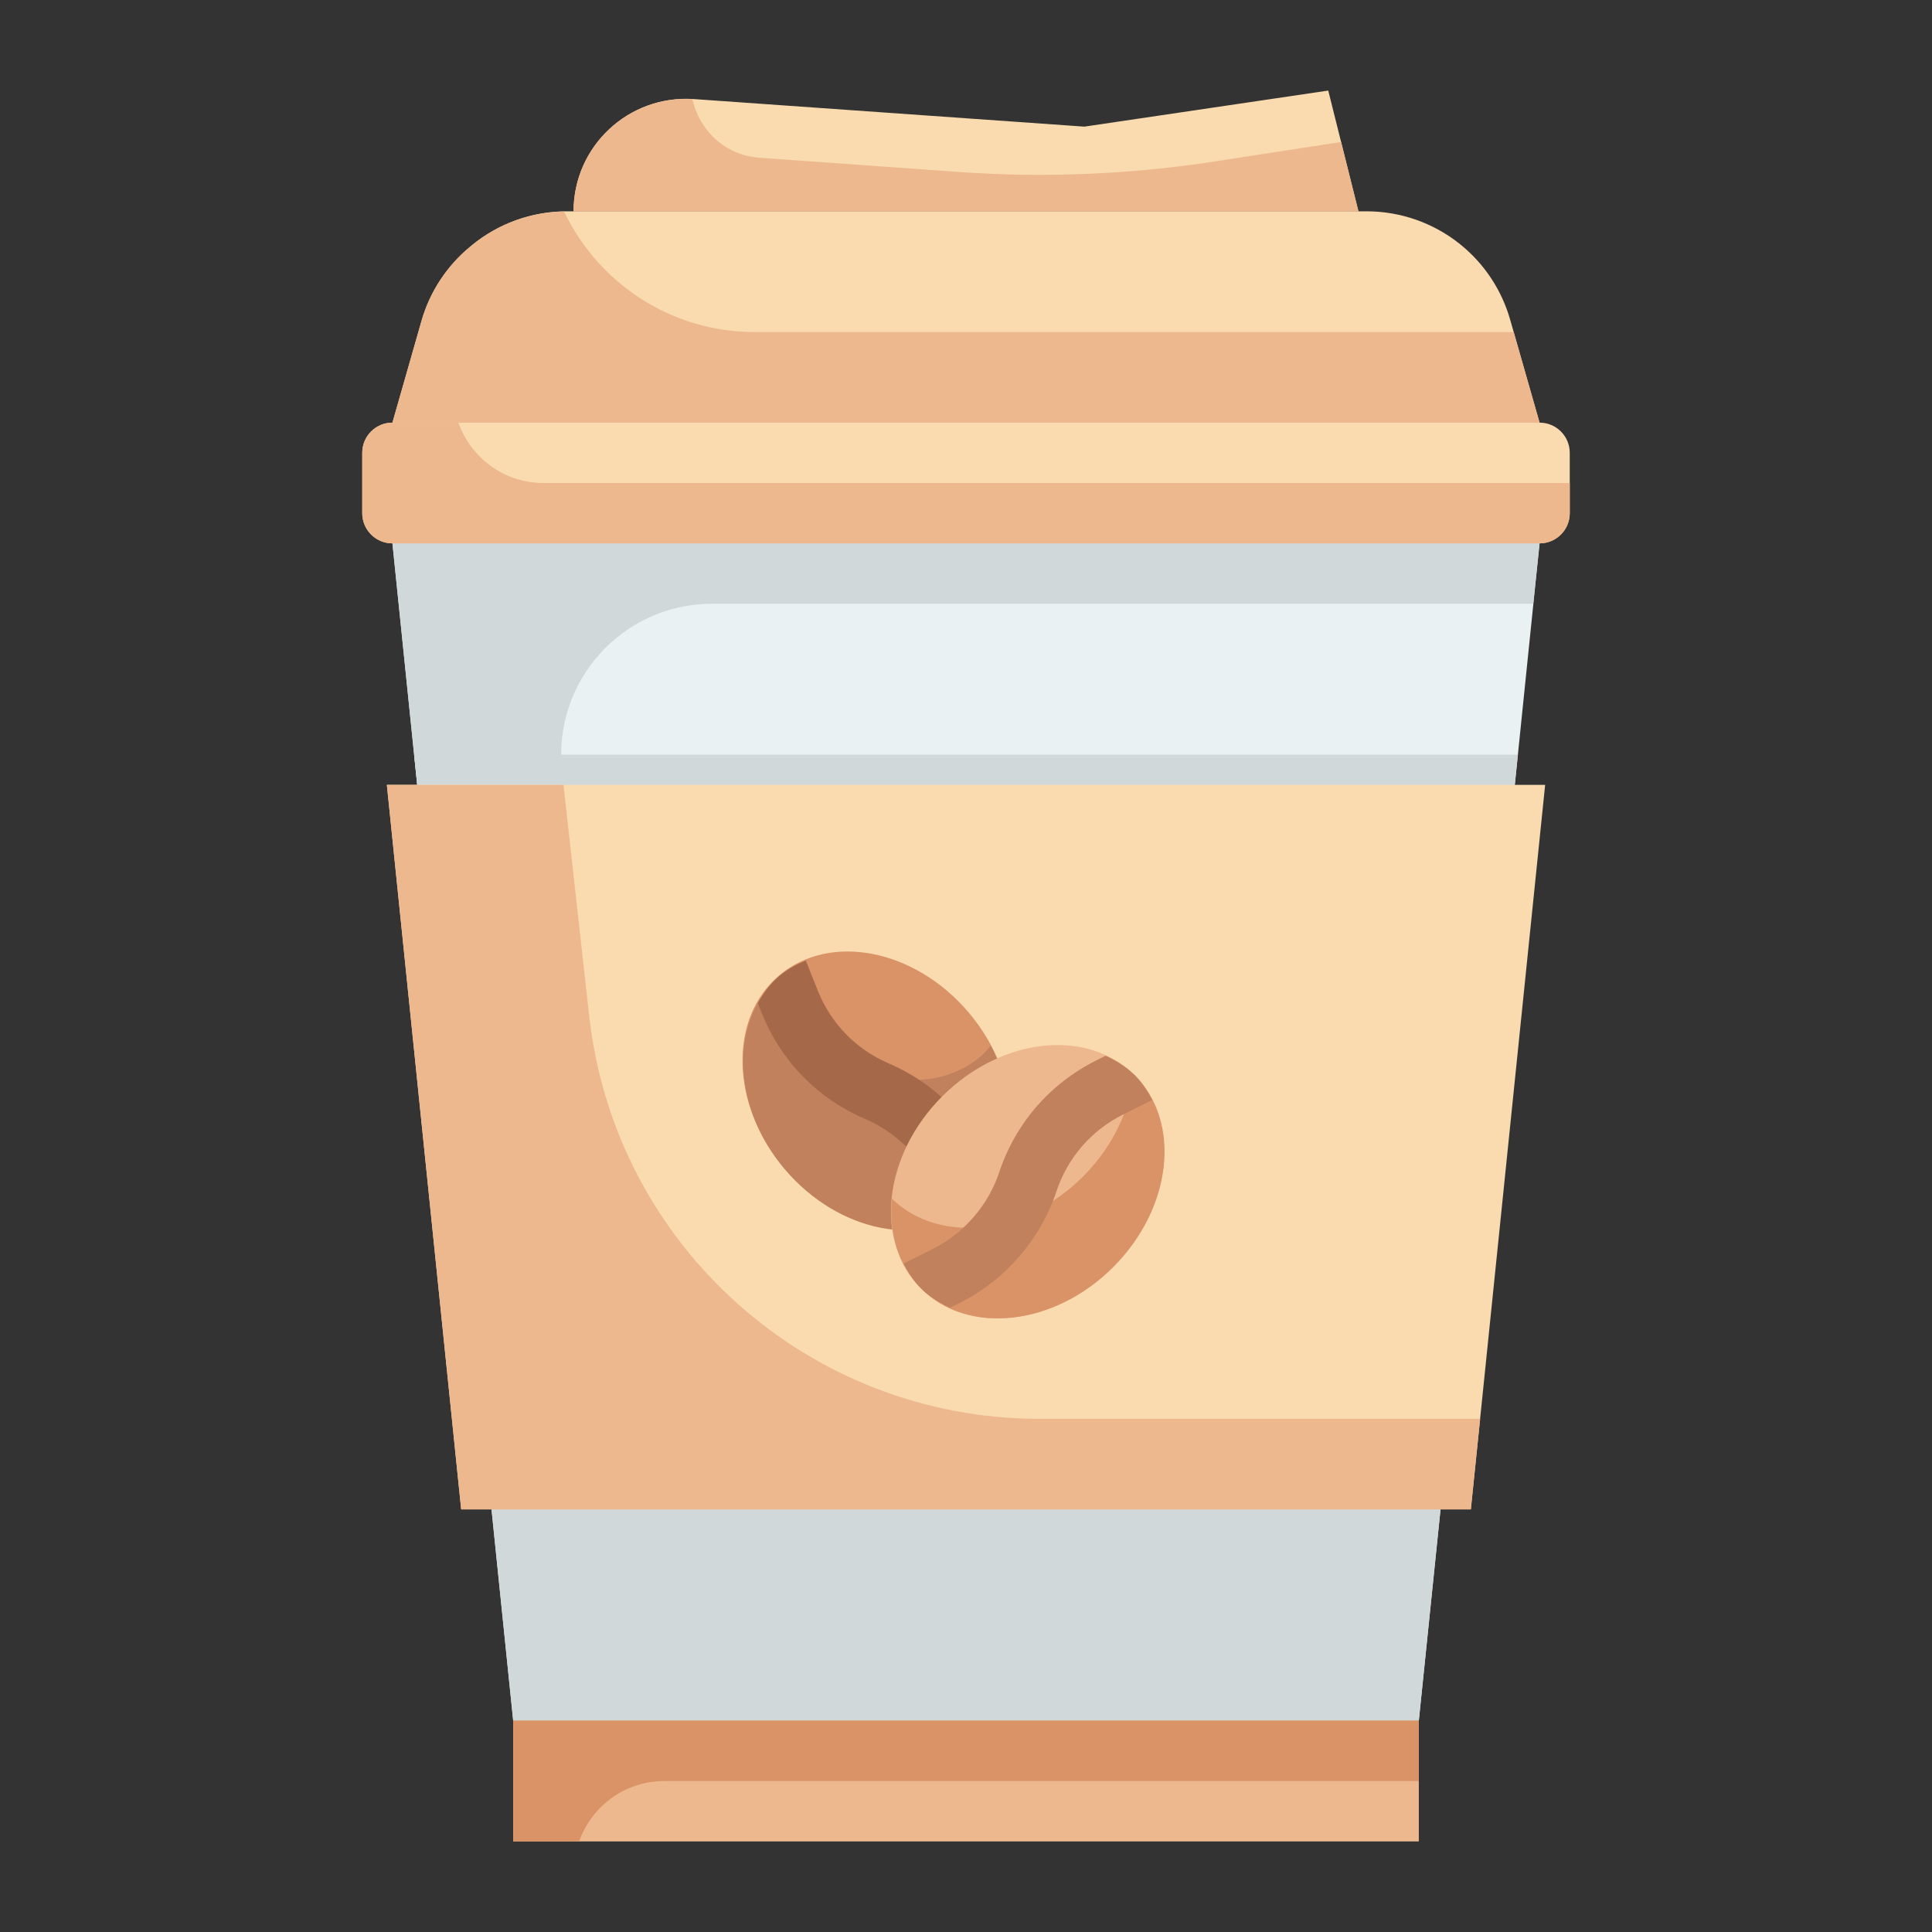 <svg id="Flat" height="512" viewBox="0 0 64 64" width="512" xmlns="http://www.w3.org/2000/svg"><rect x="0" y="0" width="64" height="64" fill="#333333" stroke="none"/><g id="Color_1_"><g><path d="m47 57h-30l-4-39h38z" fill="#e9f1f2"/><path d="m18.62 25.55.9 8.11c.84 7.59 7.26 13.34 14.91 13.34h13.6l-1.03 10h-30l-4-39h38l-.21 2h-27.2c-2.98 0-5.3 2.59-4.97 5.55z" fill="#d0d8da"/><path d="m49.769 30 .513-5h-36.564l.513 5z" fill="#d0d8da"/><g fill="#f9dbaf"><path d="m51 18h-38c-.552 0-1-.448-1-1v-2c0-.552.448-1 1-1h38c.552 0 1 .448 1 1v2c0 .552-.448 1-1 1z"/><path d="m51 14h-38l.963-3.369c.276-.965.839-1.824 1.615-2.461l.054-.045c.884-.727 1.994-1.125 3.14-1.125h26.498c1.12 0 2.207.38 3.083 1.078.805.642 1.389 1.518 1.672 2.508z"/><path d="m44 3-8.079 1.195-12.931-.913c-2.157-.152-3.99 1.556-3.99 3.718h26z"/></g><path d="m17 57h30v4h-30z" fill="#edb88e"/><path d="m48.723 50 2.462-24h-38.37l2.462 24z" fill="#f9dbaf"/><g><g><ellipse cx="29.049" cy="36.146" fill="#da9367" rx="4" ry="5" transform="matrix(.763 -.646 .646 .763 -16.475 27.314)"/></g><path d="m32.497 34.987c-1.687 1.427-4.5.875-6.283-1.234-.288-.341-.516-.705-.715-1.077-1.326 1.506-1.158 4.098.496 6.053 1.784 2.108 4.597 2.66 6.283 1.234 1.414-1.196 1.57-3.4.539-5.324-.104.118-.197.245-.32.348z" fill="#c1815d"/><path d="m31.159 36.314c-.511-.452-1.088-.817-1.716-1.086-1.08-.463-1.915-1.318-2.351-2.409l-.399-.999c-.311.128-.609.286-.874.509-.302.255-.527.568-.716.903l.131.329c.635 1.587 1.849 2.832 3.42 3.504.432.185.829.437 1.179.747l.749.663 1.199-1.356.101-.164z" fill="#a5694a"/><g><ellipse cx="34.049" cy="39.146" fill="#edb88e" rx="5" ry="4" transform="matrix(.707 -.707 .707 .707 -17.708 35.542)"/></g><path d="m37.584 35.611c-.01-.01-.024-.016-.035-.027-.114 1.171-.678 2.397-1.673 3.391-1.939 1.939-4.761 2.26-6.329.734-.11 1.129.199 2.206.965 2.973 1.562 1.562 4.411 1.245 6.364-.707 1.954-1.953 2.27-4.802.708-6.364z" fill="#da9367"/><path d="m38.165 36.439c-.153-.299-.336-.583-.58-.828-.279-.279-.61-.478-.96-.638l-.316.158c-1.529.765-2.668 2.079-3.208 3.7-.366 1.099-1.17 2.025-2.205 2.543l-.962.481c.153.299.336.584.58.828.279.279.61.478.959.638l.316-.158c1.506-.753 2.676-2.102 3.208-3.7.371-1.114 1.155-2.018 2.205-2.543z" fill="#c1815d"/></g><path d="m34.426 47c-7.643 0-14.064-5.747-14.908-13.344l-.851-7.656h-5.851l2.461 24h33.447l.308-3z" fill="#edb88e"/><path d="m22 59h25v-2h-30v4h2.184c.413-1.163 1.512-2 2.816-2z" fill="#da9367"/><path d="m40.223 5.35c-2.807.432-5.653.548-8.486.345l-6.584-.47c-1.141-.081-1.996-.919-2.216-1.942-2.132-.121-3.937 1.573-3.937 3.717h26l-.574-2.296z" fill="#edb88e"/><path d="m25 11c-2.788 0-5.188-1.634-6.314-3.993-1.115.019-2.192.408-3.055 1.118l-.054.045c-.776.638-1.339 1.496-1.615 2.461l-.962 3.369h38l-.857-3z" fill="#edb88e"/><path d="m18 16c-1.304 0-2.403-.837-2.816-2h-2.184c-.552 0-1 .448-1 1v2c0 .552.448 1 1 1h38c.552 0 1-.448 1-1v-1z" fill="#edb88e"/></g></g></svg>